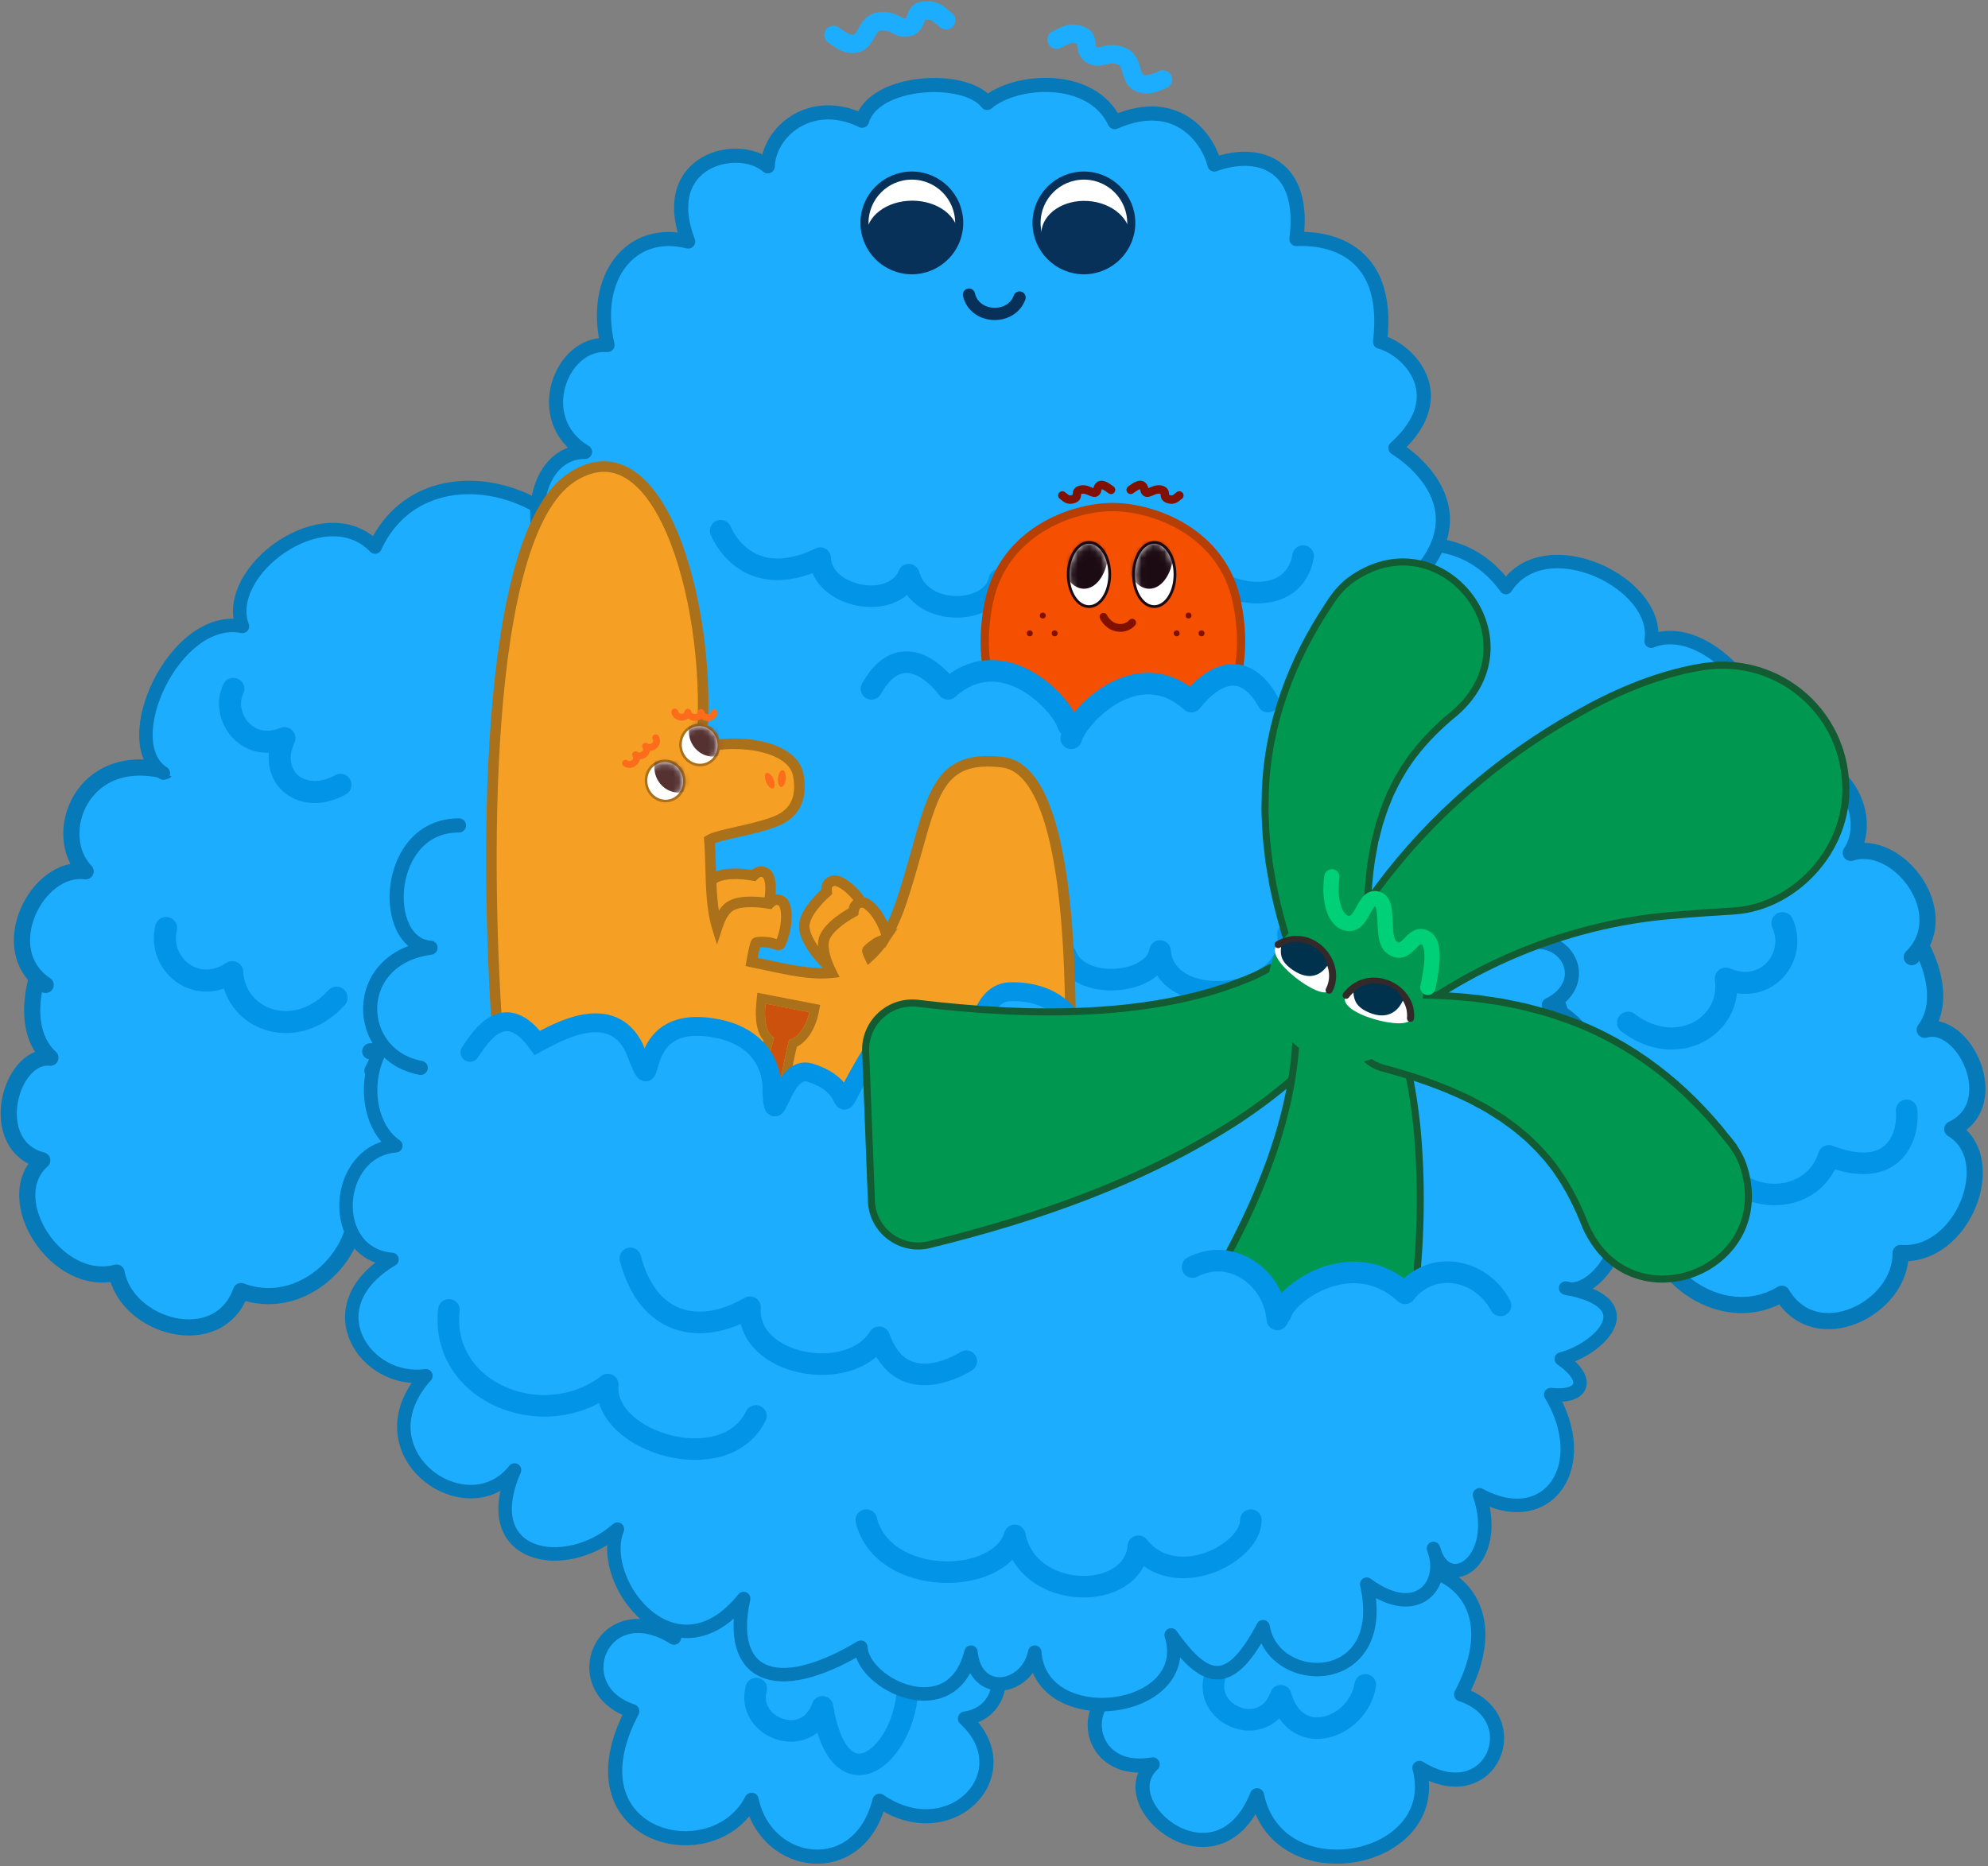 <svg width="344" height="323" viewBox="0 0 344 323" fill="none" xmlns="http://www.w3.org/2000/svg">
<rect x="0" y="0" width="344" height="323" fill="#808080" stroke="none"/>
<g clip-path="url(#clip0_4576_12092)">
<path d="M195.272 291.969C185.077 282.544 197.782 269.326 210.067 277.743C213.581 263.717 229.678 265.962 232.188 277.911C238.823 265.014 264.424 271.248 252.829 293.247C264.704 297.162 258.055 313.683 245.611 305.966C249.983 322.39 221.148 328.138 217.509 310.697C210.66 327.704 191.913 312.386 199.457 305.355C187.657 307.426 186.276 293.261 195.267 291.969H195.272Z" fill="#1DADFF"/>
<path d="M195.272 291.969C185.077 282.544 197.782 269.326 210.067 277.743C213.581 263.717 229.678 265.962 232.188 277.911C238.823 265.014 264.424 271.248 252.829 293.247C264.704 297.162 258.055 313.683 245.611 305.966C249.983 322.39 221.148 328.138 217.509 310.697C210.66 327.704 191.913 312.386 199.457 305.355C187.657 307.426 186.276 293.261 195.267 291.969H195.272Z" stroke="#0679B9" stroke-width="2.445" stroke-linecap="round" stroke-linejoin="round"/>
<path d="M210.172 290.312C208.329 297.04 218.892 301.193 221.621 293.48C224.276 302.947 234.97 299.131 236.253 291.6" stroke="#0194E7" stroke-width="3.733" stroke-linecap="round" stroke-linejoin="round"/>
<path d="M166.975 297.428C177.17 306.853 164.465 320.071 152.18 311.654C148.666 325.679 132.569 323.435 130.059 311.486C123.424 324.382 97.823 318.148 109.418 296.149C97.543 292.235 104.192 275.713 116.636 283.43C112.264 267.007 141.098 261.258 144.738 278.699C151.587 261.692 170.334 277.01 162.79 284.041C174.589 281.97 175.97 296.135 166.979 297.428H166.975Z" fill="#1DADFF"/>
<path d="M166.975 297.428C177.17 306.853 164.465 320.071 152.18 311.654C148.666 325.679 132.569 323.435 130.059 311.486C123.424 324.382 97.823 318.148 109.418 296.149C97.543 292.235 104.192 275.713 116.636 283.43C112.264 267.007 141.098 261.258 144.738 278.699C151.587 261.692 170.334 277.01 162.79 284.041C174.589 281.97 175.97 296.135 166.979 297.428H166.975Z" stroke="#0679B9" stroke-width="2.445" stroke-linecap="round" stroke-linejoin="round"/>
<path d="M130.863 292.239C129.02 298.967 139.583 303.12 142.313 295.407C145.187 312.689 155.755 304.422 156.945 293.527" stroke="#0194E7" stroke-width="3.733" stroke-linecap="round" stroke-linejoin="round"/>
<path d="M8.715 183.06C1.716 182.311 -2.567 198.229 7.31 200.823C-0.143 207.425 9.8 223.029 20.177 220.245C21.819 229.646 37.77 234.36 41.703 223.443C53.564 227.864 64.585 214.577 60.847 205.775C68.067 205.426 76.392 191.989 64.446 185.313C71.508 172.322 66.541 154.707 40.085 147.354C16.221 140.721 -2.016 173.242 8.718 183.057L8.715 183.06Z" fill="#1DADFF" stroke="#0679B9" stroke-width="2.799" stroke-linecap="round" stroke-linejoin="round"/>
<path d="M28.674 133.423C13.969 129.689 8.778 144.599 14.82 150.797C6.335 149.64 -0.209 163.548 8.798 169.564C14.474 174.477 46.945 188.04 63.735 180.583C73.509 182.145 78.09 167.548 72.369 164.632C81.922 156.44 76.599 138.854 65.039 130.521C49.348 119.206 55.044 121.569 50.89 121.521C41.879 121.415 31.794 121.063 28.667 133.422L28.674 133.423Z" fill="#1DADFF"/>
<path d="M64.069 181.952C71.018 182.021 78.092 167.551 72.371 164.635C81.924 156.443 78.945 137.988 63.146 127.451C47.052 116.716 36.895 119.353 28.674 133.43C13.969 129.696 8.779 144.606 14.821 150.804C6.336 149.647 -1.108 164.447 7.898 170.457" stroke="#0679B9" stroke-width="2.799" stroke-linecap="round" stroke-linejoin="round"/>
<path d="M28.738 160.611C27.267 166.722 33.782 172.482 40.186 168.257C40.591 176.523 51.156 180.501 58.236 172.663" stroke="#0194E7" stroke-width="3.817" stroke-linecap="round" stroke-linejoin="round"/>
<path d="M101.161 97.013C91.502 80.852 75.436 78.005 64.925 94.691C56.212 85.652 38.379 98.835 41.968 108.431C30.282 106.081 17.025 127.939 29.939 134.535C31.102 136.902 36.454 142.196 46.988 147.651C59.987 153.277 69.22 154.27 71.046 154.574C82.124 154.588 93.088 139.909 90.092 129.351C101.69 124.262 109.976 108.417 101.161 97.006" fill="#1DADFF"/>
<path d="M28.257 133.794C19.958 128.489 30.273 106.068 41.951 108.413C38.366 98.819 56.189 85.644 64.898 94.679C71.51 80.384 89.833 82.21 98.993 92.436" stroke="#0679B9" stroke-width="2.333" stroke-linecap="round" stroke-linejoin="round"/>
<path d="M87.64 143.69C85.158 150.187 77.386 155.244 71.094 154.6" stroke="#0679B9" stroke-width="2.333" stroke-linecap="round" stroke-linejoin="round"/>
<path d="M40.378 119.222C38.16 123.75 42.591 130.46 49.215 127.747C46.115 134.578 52.411 139.489 58.911 135.822" stroke="#0194E7" stroke-width="3.817" stroke-linecap="round" stroke-linejoin="round"/>
<path d="M333.047 178.23C339.781 176.218 347.022 191.076 337.814 195.423C346.393 200.548 339.602 217.691 328.87 216.848C329.049 226.382 314.271 233.919 308.33 223.909C297.519 230.412 284.16 219.365 286.152 210.04C278.992 211.009 268.251 199.331 278.719 190.591C269.305 179.114 270.827 160.906 295.419 148.868C317.605 138.005 341.72 166.627 333.043 178.228L333.047 178.23Z" fill="#1DADFF" stroke="#0679B9" stroke-width="2.799" stroke-linecap="round" stroke-linejoin="round"/>
<path d="M303.334 133.07C317.074 126.725 325.012 140.426 320.257 147.617C328.374 144.933 337.456 157.407 329.748 164.956C325.106 170.814 295.788 190.053 277.872 185.785C268.57 189.098 261.285 175.596 266.347 171.687C255.403 165.38 257.277 147.133 267.045 136.846C280.305 122.877 275.16 126.23 279.232 125.428C288.064 123.686 297.905 121.502 303.338 133.072L303.334 133.07Z" fill="#1DADFF"/>
<path d="M277.807 187.181C270.992 188.514 261.288 175.592 266.35 171.683C255.407 165.376 254.811 146.708 268.325 133.475C282.089 120.001 292.572 120.739 303.332 133.07C317.071 126.726 325.008 140.425 320.254 147.615C328.37 144.932 338.505 158.112 330.8 165.656" stroke="#0679B9" stroke-width="2.799" stroke-linecap="round" stroke-linejoin="round"/>
<path d="M308.429 159.772C311.041 165.513 305.734 172.362 298.627 169.376C299.802 177.577 290.172 183.414 281.713 176.998" stroke="#0194E7" stroke-width="3.817" stroke-linecap="round" stroke-linejoin="round"/>
<path d="M225.351 110.611C231.758 92.982 246.997 87.262 260.498 101.737C267.335 91.277 287.361 100.971 285.666 111.048C296.695 106.615 313.878 125.662 302.452 134.489C301.76 137.023 297.513 143.194 288.206 150.474C276.51 158.364 267.635 161.019 265.897 161.652C255.018 163.679 241.453 151.264 242.387 140.353C230.026 137.468 218.87 123.416 225.353 110.607" fill="#1DADFF"/>
<path d="M303.966 133.361C311.097 126.655 296.713 106.553 285.703 110.976C287.395 100.922 267.402 91.25 260.577 101.686C251.369 88.881 233.749 93.996 226.707 105.68" stroke="#0679B9" stroke-width="2.333" stroke-linecap="round" stroke-linejoin="round"/>
<path d="M265.734 161.731C259.682 163.505 251.096 159.96 247.427 154.047C247.427 154.047 241.79 148.946 242.27 140.486" stroke="#0679B9" stroke-width="2.333" stroke-linecap="round" stroke-linejoin="round"/>
<path d="M289.264 121.237C292.315 125.292 289.232 132.706 282.185 131.241C286.55 137.398 281.282 143.38 274.173 140.961" stroke="#0194E7" stroke-width="3.817" stroke-linecap="round" stroke-linejoin="round"/>
<path d="M267.309 185.794C276.421 189.335 282.248 195.499 271.555 204.639C287.6 208.521 276.692 225.001 270.906 222.924C285.127 225.556 276.482 233.614 270.159 235.195C275.427 238.881 273.878 241.998 268.33 241.364C275.688 253.635 267.915 265.103 256.008 258.711C259.904 270.226 250.32 276.292 248.039 267.996C250.484 274.178 245.277 280.682 236.491 274.178C239.3 291.931 219.718 294.778 218.369 280.687C212.863 291.031 208.972 291.917 202.65 282.964C203.429 300.516 179.792 297.988 179.153 286.818C172.57 297.381 167.75 290.55 168.011 285.936C164.745 299.107 149.222 291.493 148.956 285.082C133.942 294.036 125.776 289.822 128.674 276.656C116.823 291.404 103.147 273.865 106.833 264.646C97.88 272.545 82.329 269.769 89.029 254.409C80.705 264.912 61.804 251.348 73.697 238.102C63.292 239.572 54.026 226.209 67.827 217.974C56.485 216.989 57.763 199.096 68.495 198.303C59.867 192.475 65.779 173.528 77.49 173.182C78.722 169.977 73.767 160.319 83.187 156.068C118.549 140.116 216.433 130.425 262.559 167.401C269.81 173.215 273.155 177.298 267.299 185.794H267.309Z" fill="#1DADFF"/>
<path d="M94.459 154.561C88.193 153.493 70.962 156.25 77.494 173.182C61.64 177.078 61.626 193.665 68.498 198.303C57.767 199.091 56.489 216.985 67.831 217.974C54.03 226.209 63.296 239.577 73.701 238.102C61.808 251.348 80.713 264.912 89.033 254.409C82.332 269.769 97.884 272.55 106.837 264.646C103.151 273.865 116.827 291.404 128.678 276.656C125.78 289.822 133.946 294.04 148.96 285.082C149.226 291.493 164.744 299.107 168.015 285.936C168.794 293.947 177.678 292.557 179.05 285.941C180.09 300.064 206.9 296.644 202.654 282.959C208.976 291.913 213.054 291.875 218.56 281.536C220.384 292.426 240.61 292.403 236.495 274.173C245.281 280.682 250.488 274.173 248.043 267.991C250.324 276.287 259.908 270.221 256.012 258.706C267.919 265.098 275.692 253.63 268.334 241.359C273.882 241.993 275.431 238.881 270.163 235.191C276.485 233.609 285.136 225.556 270.91 222.92C276.695 224.996 287.604 208.516 271.558 204.634C282.257 195.494 273.453 189.191 268.493 186.358C268.493 186.358 279.313 165.712 251.02 165.712" stroke="#0679B9" stroke-width="2.333" stroke-linecap="round" stroke-linejoin="round"/>
<path d="M208.473 232.289C213.334 243.809 232.632 240.444 233.845 230.852C238.95 238.163 251.818 233.59 251.818 224.543" stroke="#0194E7" stroke-width="3.733" stroke-linecap="round" stroke-linejoin="round"/>
<path d="M238.896 113.18C247.985 106.186 263.284 118.499 256.243 130.929C267.651 130.098 271.487 148.043 262.178 148.883C271.99 150.11 273.843 160.79 264.068 163.23C271.323 161.452 275.592 170.14 267.997 173.924C275.48 175.562 279.53 189.074 271.174 189.615C247.579 195.877 239.894 228.714 171.237 228.397C129.763 228.206 94.294 229.428 72.416 184.702C63.611 184.007 58.292 166.636 74.109 163.902C65.263 163.361 66.056 142.682 79.027 142.743C69.766 137.629 78.719 124.877 86.898 129.846C77.259 124.989 86.628 100.405 102.716 108.776C102.823 85.349 126.483 85.073 130.552 102.402C133.771 79.316 142.081 54.694 173.524 57.624C192.159 59.36 210.211 68.44 206.646 95.287C229.77 87.775 236.983 98.842 238.901 113.175L238.896 113.18Z" fill="#1DADFF"/>
<path d="M72.806 184.818C61.174 182.649 60.526 165.908 74.5 164.018C65.654 163.477 66.447 142.798 79.418 142.859M103.106 108.892C98.435 91.605 126.682 81.574 131.143 103.368" stroke="#0679B9" stroke-width="2.445" stroke-linecap="round" stroke-linejoin="round"/>
<path d="M206.641 95.291C230.585 87.887 239.161 101.343 238.895 113.18M262.178 148.883C271.99 150.11 273.842 160.79 264.067 163.23C271.323 161.452 275.592 170.14 267.996 173.924C282.128 181.637 273.674 192.713 263.671 189.088" stroke="#0679B9" stroke-width="2.445" stroke-linecap="round" stroke-linejoin="round"/>
<path d="M105.661 132.767C102.549 143.2 115.501 146.004 120.018 141.557C122.294 148.122 132.345 150.567 137.659 144.096C140.799 149.979 146.734 150.702 150.224 145.995" stroke="#0194E7" stroke-width="3.733" stroke-linecap="round" stroke-linejoin="round"/>
<path d="M184.43 165.294C186.861 171.662 199.817 170.435 200.727 164.589C201.646 175.586 224.178 173.095 222.871 161.701C227.061 173.263 248.384 169.773 245.878 157.264C255.126 165.788 264.938 154.959 263.249 148.305" stroke="#0194E7" stroke-width="3.733" stroke-linecap="round" stroke-linejoin="round"/>
<path d="M98.583 113.684C88.86 113.721 87.432 98.548 98.784 99.645C90.012 95.572 91.407 78.205 101.238 78.21C91.883 72.662 97.02 59.066 105.129 59.715C102.4 48.069 109.058 39.274 119.085 41.803C113.668 27.642 127.805 24.358 132.853 28.79C133.045 22.878 140.197 16.542 149.179 20.891C151.218 13.752 167.049 12.912 170.814 17.811C175.704 13.654 188.861 12.66 192.879 21.133C204.287 16.188 209.33 24.847 210.138 28.473C218.284 25.538 225.987 28.939 224.322 41.369C228.712 41.145 240.801 42.265 238.809 59.155C240.335 58.152 253.235 68.524 241.464 77.538C241.464 77.538 257.957 88.424 243.857 102.118C253.525 101.88 255.699 114.781 242.863 115.672C219.124 118.452 207.595 143.037 171.29 143.051C127.707 143.069 134.916 122.078 98.583 113.675V113.684Z" fill="#1DADFF"/>
<path d="M98.78 99.645C90.009 95.572 91.404 78.205 101.235 78.21C91.88 72.662 97.017 59.066 105.126 59.715C102.396 48.069 109.054 39.274 119.081 41.803C113.664 27.642 127.802 24.358 132.85 28.79C133.041 22.878 140.194 16.542 149.176 20.891C151.214 13.752 167.046 12.912 170.811 17.811C175.701 13.654 188.858 12.66 192.875 21.133C204.283 16.188 209.327 24.847 210.134 28.473C218.281 25.538 225.984 28.939 224.318 41.369C228.709 41.145 240.798 42.265 238.805 59.155C243.611 60.424 251.636 68.407 241.46 77.538C241.46 77.538 258.108 87.248 244.003 100.942" stroke="#0679B9" stroke-width="2.445" stroke-linecap="round" stroke-linejoin="round"/>
<path d="M124.707 91.849C124.707 91.849 128.93 102.875 141.928 96.599C142.092 103.285 154.498 105.954 157.256 99.469C159.36 107.004 171.668 106.463 172.923 100.346C176.507 109.859 188.078 107.106 191.512 100.056C196.094 108.152 208.575 105.935 208.001 98.4C212.023 103.332 223.911 105.301 225.497 96.235" stroke="#0194E7" stroke-width="3.733" stroke-linecap="round" stroke-linejoin="round"/>
<path d="M157.783 46.772C162.308 46.772 165.976 43.104 165.976 38.579C165.976 34.054 162.308 30.386 157.783 30.386C153.258 30.386 149.59 34.054 149.59 38.579C149.59 43.104 153.258 46.772 157.783 46.772Z" fill="white" stroke="#073159" stroke-width="1.4"/>
<path d="M149.904 40.702C149.904 44 153.463 46.674 157.854 46.674C162.245 46.674 165.805 44 165.805 40.702C165.805 37.403 162.245 34.73 157.854 34.73C153.463 34.73 149.904 37.403 149.904 40.702Z" fill="#073159"/>
<path d="M187.556 46.772C192.081 46.772 195.75 43.104 195.75 38.579C195.75 34.054 192.081 30.386 187.556 30.386C183.031 30.386 179.363 34.054 179.363 38.579C179.363 43.104 183.031 46.772 187.556 46.772Z" fill="white" stroke="#073159" stroke-width="1.4"/>
<path d="M180.178 40.226C179.953 43.519 183.218 46.425 187.47 46.715C191.722 47.006 195.352 44.572 195.577 41.278C195.802 37.985 192.537 35.08 188.285 34.789C184.033 34.498 180.403 36.933 180.178 40.226Z" fill="#073159"/>
<path d="M167.668 50.99C168.624 55.226 174.998 55.474 176.421 51.489" stroke="#073159" stroke-width="2.118" stroke-miterlimit="10" stroke-linecap="round"/>
<path d="M144.227 6.044C145.687 7.141 146.891 7.882 148.225 7.486C150.105 6.921 149.882 3.959 152.228 3.711C154.865 3.436 155.387 5.106 157.062 4.728C158.868 4.318 158.145 2.144 159.549 1.887C161.63 1.504 162.432 2.437 163.716 3.506" stroke="#1DADFF" stroke-width="3.187" stroke-linecap="round"/>
<path d="M201.235 13.757C199.565 14.494 198.226 14.946 197.013 14.251C195.31 13.276 196.196 10.439 193.966 9.669C191.461 8.806 190.574 10.313 189.025 9.567C187.359 8.76 188.554 6.805 187.247 6.235C185.306 5.391 184.313 6.119 182.824 6.87" stroke="#1DADFF" stroke-width="3.187" stroke-linecap="round"/>
<path d="M149.902 263.084C152.739 274.608 172.923 274.608 175.606 265.729C177.724 277.161 196.215 277.305 196.971 267.61C203.344 275.616 216.451 268.846 216.451 263.084" stroke="#0194E7" stroke-width="3.733" stroke-linecap="round" stroke-linejoin="round"/>
<path d="M77.678 226.691C76.111 240.963 94.023 248.191 105.165 239.629C104.241 249.604 125.456 256.048 130.798 245.046" stroke="#0194E7" stroke-width="3.733" stroke-linecap="round" stroke-linejoin="round"/>
<path d="M299.676 204.02C305.326 208.774 314.228 207.174 316.449 200.044C328.282 204.584 330.33 196.009 329.919 192.164" stroke="#0194E7" stroke-width="3.733" stroke-linecap="round" stroke-linejoin="round"/>
<path fill-rule="evenodd" clip-rule="evenodd" d="M192.528 87.755C185.368 87.755 173.566 92.119 171.107 104.248C168.607 116.583 173.294 123.629 175.791 126.986C179.879 123.511 184.011 125.67 186.167 128.061C193.049 117.516 200.158 123.668 202.851 128.061C205.912 119.638 209.751 118.141 213.374 119.589C214.679 115.791 215.36 110.755 214.041 104.248C211.583 92.119 199.689 87.755 192.528 87.755Z" fill="#F55001"/>
<path d="M171.107 104.248L171.81 104.39L171.81 104.39L171.107 104.248ZM175.791 126.986L176.255 127.532L175.672 128.028L175.215 127.414L175.791 126.986ZM186.167 128.061L186.768 128.453L186.259 129.234L185.635 128.542L186.167 128.061ZM202.851 128.061L203.525 128.306L203.017 129.704L202.24 128.436L202.851 128.061ZM213.374 119.589L214.052 119.822L213.808 120.535L213.108 120.255L213.374 119.589ZM214.041 104.248L214.744 104.106L214.041 104.248ZM170.405 104.106C171.679 97.817 175.383 93.539 179.673 90.846C183.948 88.162 188.822 87.038 192.528 87.038V88.472C189.074 88.472 184.467 89.53 180.436 92.06C176.42 94.581 172.994 98.549 171.81 104.39L170.405 104.106ZM175.215 127.414C172.655 123.971 167.848 116.719 170.405 104.106L171.81 104.39C169.366 116.447 173.933 123.286 176.366 126.558L175.215 127.414ZM175.326 126.439C177.54 124.558 179.824 124.17 181.86 124.624C183.857 125.069 185.552 126.309 186.7 127.581L185.635 128.542C184.626 127.423 183.177 126.387 181.547 126.024C179.956 125.669 178.13 125.939 176.255 127.532L175.326 126.439ZM185.567 127.67C187.332 124.964 189.154 123.265 190.978 122.353C192.817 121.434 194.614 121.339 196.26 121.765C199.495 122.601 202.074 125.421 203.463 127.687L202.24 128.436C200.935 126.308 198.613 123.855 195.901 123.153C194.572 122.81 193.133 122.88 191.619 123.636C190.091 124.4 188.443 125.886 186.768 128.453L185.567 127.67ZM202.177 127.817C203.728 123.55 205.519 120.905 207.493 119.534C209.52 118.128 211.646 118.126 213.64 118.923L213.108 120.255C211.48 119.604 209.875 119.627 208.311 120.712C206.695 121.834 205.036 124.15 203.525 128.306L202.177 127.817ZM214.744 104.106C216.089 110.739 215.398 115.904 214.052 119.822L212.696 119.356C213.959 115.678 214.632 110.772 213.338 104.39L214.744 104.106ZM192.528 87.038C196.234 87.038 201.131 88.162 205.428 90.845C209.74 93.537 213.469 97.816 214.744 104.106L213.338 104.39C212.155 98.551 208.707 94.583 204.668 92.061C200.614 89.53 195.983 88.472 192.528 88.472V87.038Z" fill="#B63F06"/>
<path d="M190.945 106.75C190.945 106.75 191.641 108.284 193.227 108.603C194.993 108.959 195.907 107.769 195.907 107.769" stroke="#801100" stroke-width="1.353" stroke-linecap="round"/>
<circle cx="180.438" cy="106.535" r="0.512" fill="#801100"/>
<circle cx="178.188" cy="109.61" r="0.512" fill="#801100"/>
<circle cx="182.493" cy="109.61" r="0.512" fill="#801100"/>
<circle cx="205.661" cy="106.535" r="0.512" fill="#801100"/>
<circle cx="203.606" cy="109.61" r="0.512" fill="#801100"/>
<circle cx="207.907" cy="109.61" r="0.512" fill="#801100"/>
<path d="M195.651 84.778C196.266 84.392 197.667 83.094 198.025 84.728C198.331 86.125 199.517 84.386 200.917 84.759C202.08 85.068 201.093 85.941 202.034 86.319C203.205 86.789 203.6 86.023 204.071 85.75" stroke="#801100" stroke-width="1.461" stroke-linecap="round"/>
<path d="M192.252 84.778C191.637 84.392 190.235 83.094 189.877 84.728C189.571 86.125 188.386 84.386 186.985 84.759C185.822 85.068 186.81 85.941 185.869 86.319C184.697 86.789 184.303 86.023 183.831 85.75" stroke="#801100" stroke-width="1.461" stroke-linecap="round"/>
<path d="M188.435 104.983C187.398 104.983 186.495 104.316 185.863 103.313C185.229 102.307 184.845 100.932 184.845 99.426C184.845 97.919 185.229 96.544 185.863 95.538C186.495 94.535 187.398 93.869 188.435 93.869C189.472 93.869 190.375 94.535 191.007 95.538C191.641 96.544 192.025 97.919 192.025 99.426C192.025 100.932 191.641 102.307 191.007 103.313C190.375 104.316 189.472 104.983 188.435 104.983Z" fill="white" stroke="#1D0B14" stroke-width="0.48"/>
<mask id="mask0_4576_12092" style="mask-type:alpha" maskUnits="userSpaceOnUse" x="185" y="94" width="7" height="11">
<path d="M185.564 99.426C185.564 100.818 185.921 102.055 186.472 102.93C187.027 103.81 187.733 104.263 188.435 104.263C189.137 104.263 189.843 103.81 190.398 102.93C190.949 102.055 191.305 100.818 191.305 99.426C191.305 98.034 190.949 96.796 190.398 95.922C189.843 95.041 189.137 94.588 188.435 94.588C187.733 94.588 187.027 95.041 186.472 95.922C185.921 96.796 185.564 98.034 185.564 99.426Z" fill="white" stroke="black" stroke-width="0.96"/>
</mask>
<g mask="url(#mask0_4576_12092)">
<ellipse cx="4.212" cy="6.646" rx="4.212" ry="6.646" transform="matrix(-1 0 0 1 191.785 88.602)" fill="#1D0B14"/>
</g>
<path d="M199.728 104.983C198.691 104.983 197.788 104.316 197.156 103.313C196.522 102.307 196.138 100.932 196.138 99.426C196.138 97.919 196.522 96.544 197.156 95.538C197.788 94.535 198.691 93.869 199.728 93.869C200.765 93.869 201.668 94.535 202.3 95.538C202.934 96.544 203.318 97.919 203.318 99.426C203.318 100.932 202.934 102.307 202.3 103.313C201.668 104.316 200.765 104.983 199.728 104.983Z" fill="white" stroke="#1D0B14" stroke-width="0.48"/>
<mask id="mask1_4576_12092" style="mask-type:alpha" maskUnits="userSpaceOnUse" x="196" y="94" width="8" height="11">
<path d="M196.857 99.426C196.857 100.818 197.214 102.055 197.765 102.93C198.32 103.81 199.026 104.263 199.728 104.263C200.43 104.263 201.136 103.81 201.691 102.93C202.242 102.055 202.598 100.818 202.598 99.426C202.598 98.034 202.242 96.796 201.691 95.922C201.136 95.041 200.43 94.588 199.728 94.588C199.026 94.588 198.32 95.041 197.765 95.922C197.214 96.796 196.857 98.034 196.857 99.426Z" fill="white" stroke="black" stroke-width="0.96"/>
</mask>
<g mask="url(#mask1_4576_12092)">
<ellipse cx="4.212" cy="6.646" rx="4.212" ry="6.646" transform="matrix(-1 0 0 1 203.078 88.602)" fill="#1D0B14"/>
</g>
<path d="M220.034 122.625C218.035 119.128 212.285 113.91 205.271 121.007C201.506 118.62 192.641 115.816 187.308 123.702C186.58 124.772 185.301 126.908 185.057 128.2C184.954 124.623 182.924 115.834 173.668 116.139C163.759 116.465 160.179 131.401 159.901 136.706C158.994 133.918 155.945 128.937 151.007 131.32C147.604 132.962 146.43 134.725 146.19 135.997C145.674 133.723 143.555 130.346 137.679 128.473C130.448 126.168 124.876 133.078 122.993 136.821C124.329 132.934 125.084 124.144 117.423 120.077C109.762 116.011 99.822 121.846 95.809 125.271L100.814 151.911L215.912 160.238L220.034 122.625Z" fill="#1DADFF"/>
<path d="M123.193 152.301C121.238 154.098 120.528 158.79 120.53 160.262C120.276 162.317 124.973 164.555 126.735 165.304C127.072 163.014 127.826 158.401 128.14 158.276C128.411 158.169 128.946 158.15 130.122 158.227C131.189 158.342 132.108 158.998 132.35 158.428C133.772 155.066 133.533 151.63 132.474 151.076C132.071 150.866 131.39 150.518 130.405 151.517C128.067 151.114 124.673 150.941 123.193 152.301Z" fill="#F5A025" stroke="#AB701A" stroke-width="1.828"/>
<path d="M139.163 160.499C139.351 163.148 142.58 166.625 143.733 167.54C145.183 169.018 149.859 166.737 151.543 165.825C149.96 164.134 146.82 160.673 146.918 160.349C147.003 160.07 147.321 159.64 148.114 158.768C148.868 158.004 149.954 157.694 149.658 157.149C147.913 153.943 145.076 151.99 143.983 152.474C143.567 152.659 142.872 152.975 143.039 154.368C141.268 155.946 139.02 158.495 139.163 160.499Z" fill="#F5A025" stroke="#AB701A" stroke-width="1.828"/>
<path fill-rule="evenodd" clip-rule="evenodd" d="M98.972 82.579C83.278 92.731 83.921 151.475 86.315 182.039C87.287 186.158 95.581 199.574 135.323 201.384C175.825 203.229 184.34 187.409 185.238 177.611C185.188 161.29 183.918 133.154 173.478 131.915C163.242 130.701 161.665 136.347 158.705 146.949C157.952 149.644 157.11 152.66 156.014 155.964C155.238 158.303 154.373 160.232 153.431 161.815C152.425 158.402 150.169 155.958 149.018 156.178C148.571 156.263 147.822 156.414 147.67 157.809C145.587 158.946 142.821 160.92 142.507 162.904C142.254 164.501 143.03 166.653 143.882 168.351C140.472 168.709 136.718 167.904 132.799 167.064C131.972 166.886 131.137 166.707 130.296 166.537C130.216 166.521 130.137 166.504 130.059 166.486C130.366 164.749 130.691 163.205 130.871 163.133C131.141 163.026 131.676 163.007 132.852 163.084C133.243 163.126 133.613 163.24 133.938 163.341C134.501 163.515 134.927 163.646 135.08 163.284C136.502 159.923 136.264 156.487 135.204 155.933C134.801 155.722 134.121 155.375 133.135 156.374C130.797 155.97 127.403 155.798 125.924 157.158C125.111 157.904 124.514 159.151 124.093 160.458C123.167 157.445 123.064 153.718 122.965 150.127L122.965 150.127C122.92 148.489 122.875 146.88 122.754 145.379C123.542 144.894 125.415 144.471 127.567 143.985L127.567 143.985C129.788 143.483 132.307 142.915 134.242 142.14C138.052 140.615 138.742 137.495 138.132 134.123C137.257 129.289 128.328 127.66 121.328 129.391C123.606 106.689 114.665 72.426 98.972 82.579ZM150.452 165.523C151.311 164.758 152.128 163.815 152.897 162.662C152.812 162.697 152.722 162.732 152.628 162.769C152.311 162.892 151.95 163.033 151.618 163.242C150.649 163.913 150.241 164.26 150.096 164.512C150.048 164.594 150.193 164.974 150.452 165.523Z" fill="#F5A025"/>
<path d="M86.315 182.039L85.404 182.11L85.409 182.18L85.425 182.249L86.315 182.039ZM98.972 82.579L99.468 83.346L99.468 83.346L98.972 82.579ZM135.323 201.384L135.281 202.297L135.281 202.297L135.323 201.384ZM185.238 177.611L186.148 177.695L186.152 177.652L186.152 177.608L185.238 177.611ZM173.478 131.915L173.585 131.008L173.585 131.008L173.478 131.915ZM158.705 146.949L159.585 147.195L159.585 147.195L158.705 146.949ZM156.014 155.964L155.146 155.676L155.146 155.676L156.014 155.964ZM153.431 161.815L152.554 162.073L153.145 164.08L154.216 162.283L153.431 161.815ZM149.018 156.178L149.189 157.076L149.189 157.076L149.018 156.178ZM147.67 157.809L148.108 158.611L148.527 158.382L148.579 157.908L147.67 157.809ZM142.507 162.904L143.41 163.047L143.41 163.047L142.507 162.904ZM143.882 168.351L143.978 169.26L145.292 169.122L144.699 167.941L143.882 168.351ZM132.799 167.064L132.608 167.957L132.608 167.957L132.799 167.064ZM130.296 166.537L130.477 165.641L130.477 165.641L130.296 166.537ZM130.059 166.486L129.159 166.327L129.007 167.183L129.855 167.377L130.059 166.486ZM130.871 163.133L131.208 163.982L131.208 163.982L130.871 163.133ZM132.852 163.084L132.95 162.175L132.931 162.173L132.912 162.172L132.852 163.084ZM133.938 163.341L133.668 164.214L133.668 164.214L133.938 163.341ZM135.08 163.284L134.238 162.928L134.238 162.928L135.08 163.284ZM135.204 155.933L134.781 156.743L134.781 156.743L135.204 155.933ZM133.135 156.374L132.98 157.274L133.45 157.355L133.786 157.016L133.135 156.374ZM125.924 157.158L126.542 157.831L126.542 157.831L125.924 157.158ZM124.093 160.458L123.22 160.727L124.073 163.505L124.963 160.738L124.093 160.458ZM122.965 150.127L123.879 150.102L123.878 150.093L122.965 150.127ZM122.965 150.127L122.052 150.152L122.052 150.161L122.965 150.127ZM122.754 145.379L122.275 144.601L121.798 144.895L121.843 145.453L122.754 145.379ZM127.567 143.985L127.404 143.086L127.385 143.089L127.366 143.093L127.567 143.985ZM127.567 143.985L127.73 144.884L127.749 144.881L127.769 144.876L127.567 143.985ZM134.242 142.14L133.902 141.292L133.902 141.292L134.242 142.14ZM121.328 129.391L120.418 129.3L120.289 130.589L121.547 130.278L121.328 129.391ZM150.452 165.523L149.625 165.912L150.146 167.018L151.059 166.206L150.452 165.523ZM152.897 162.662L153.657 163.17L155.325 160.669L152.547 161.818L152.897 162.662ZM152.628 162.769L152.959 163.621L152.959 163.621L152.628 162.769ZM151.618 163.242L151.13 162.469L151.114 162.48L151.098 162.491L151.618 163.242ZM150.096 164.512L149.304 164.056L149.304 164.056L150.096 164.512ZM87.226 181.967C86.031 166.714 85.275 144.437 86.772 124.724C87.52 114.864 88.831 105.683 90.916 98.355C93.017 90.972 95.845 85.69 99.468 83.346L98.475 81.811C94.252 84.544 91.275 90.412 89.158 97.854C87.025 105.351 85.702 114.67 84.949 124.585C83.443 144.423 84.204 166.8 85.404 182.11L87.226 181.967ZM135.364 200.471C95.738 198.667 88.029 185.325 87.204 181.829L85.425 182.249C86.544 186.992 95.424 200.482 135.281 202.297L135.364 200.471ZM184.328 177.528C183.9 182.197 181.664 188.334 174.619 193.107C167.542 197.903 155.512 201.389 135.364 200.471L135.281 202.297C155.635 203.225 168.114 199.723 175.645 194.621C183.208 189.495 185.678 182.824 186.148 177.695L184.328 177.528ZM173.37 132.823C175.532 133.079 177.367 134.74 178.901 137.703C180.426 140.649 181.546 144.686 182.354 149.266C183.968 158.413 184.299 169.462 184.324 177.614L186.152 177.608C186.127 169.439 185.797 158.259 184.154 148.948C183.334 144.299 182.175 140.05 180.524 136.862C178.882 133.692 176.643 131.371 173.585 131.008L173.37 132.823ZM159.585 147.195C160.328 144.535 160.972 142.23 161.682 140.268C162.392 138.305 163.147 136.748 164.08 135.568C164.999 134.406 166.1 133.595 167.547 133.131C169.013 132.661 170.889 132.528 173.37 132.823L173.585 131.008C170.949 130.695 168.789 130.813 166.988 131.391C165.168 131.975 163.771 133.011 162.646 134.434C161.536 135.839 160.701 137.606 159.963 139.646C159.225 141.686 158.562 144.063 157.825 146.704L159.585 147.195ZM156.881 156.252C157.985 152.924 158.833 149.889 159.585 147.195L157.825 146.704C157.072 149.4 156.235 152.395 155.146 155.676L156.881 156.252ZM154.216 162.283C155.199 160.631 156.089 158.639 156.881 156.252L155.146 155.676C154.386 157.966 153.547 159.833 152.645 161.347L154.216 162.283ZM154.307 161.557C153.771 159.737 152.899 158.162 151.984 157.052C151.527 156.499 151.038 156.035 150.548 155.718C150.085 155.42 149.478 155.16 148.846 155.28L149.189 157.076C149.133 157.086 149.24 157.049 149.556 157.254C149.843 157.439 150.197 157.758 150.574 158.216C151.326 159.127 152.085 160.48 152.554 162.073L154.307 161.557ZM148.846 155.28C148.626 155.322 148.105 155.412 147.641 155.806C147.153 156.221 146.855 156.852 146.761 157.71L148.579 157.908C148.637 157.371 148.789 157.229 148.825 157.199C148.885 157.148 148.963 157.119 149.189 157.076L148.846 155.28ZM147.232 157.007C146.153 157.596 144.877 158.411 143.817 159.357C142.79 160.273 141.813 161.443 141.604 162.761L143.41 163.047C143.515 162.381 144.079 161.572 145.034 160.721C145.956 159.899 147.104 159.159 148.108 158.611L147.232 157.007ZM141.604 162.761C141.448 163.747 141.615 164.831 141.901 165.839C142.19 166.86 142.622 167.877 143.065 168.761L144.699 167.941C144.29 167.127 143.908 166.219 143.659 165.341C143.407 164.449 143.313 163.659 143.41 163.047L141.604 162.761ZM132.608 167.957C136.488 168.789 140.394 169.636 143.978 169.26L143.787 167.442C140.55 167.782 136.949 167.019 132.991 166.17L132.608 167.957ZM130.115 167.433C130.949 167.602 131.779 167.78 132.608 167.957L132.991 166.17C132.164 165.993 131.324 165.812 130.477 165.641L130.115 167.433ZM129.855 167.377C129.941 167.396 130.027 167.415 130.115 167.433L130.477 165.641C130.405 165.626 130.333 165.611 130.262 165.595L129.855 167.377ZM130.534 162.284C130.302 162.375 130.169 162.532 130.118 162.597C130.055 162.678 130.011 162.756 129.982 162.812C129.925 162.924 129.88 163.046 129.844 163.154C129.77 163.377 129.695 163.664 129.622 163.978C129.475 164.614 129.313 165.453 129.159 166.327L130.959 166.645C131.112 165.781 131.266 164.98 131.403 164.391C131.472 164.094 131.531 163.873 131.578 163.731C131.603 163.657 131.615 163.634 131.611 163.641C131.61 163.644 131.592 163.68 131.553 163.729C131.526 163.763 131.417 163.9 131.208 163.982L130.534 162.284ZM132.912 162.172C132.316 162.133 131.855 162.116 131.497 162.126C131.157 162.135 130.823 162.169 130.534 162.284L131.208 163.982C131.189 163.99 131.258 163.961 131.547 163.953C131.818 163.946 132.213 163.958 132.793 163.996L132.912 162.172ZM134.208 162.468C133.894 162.371 133.442 162.228 132.95 162.175L132.754 163.992C133.044 164.024 133.332 164.11 133.668 164.214L134.208 162.468ZM134.238 162.928C134.253 162.894 134.28 162.843 134.328 162.789C134.377 162.734 134.437 162.689 134.501 162.656C134.563 162.625 134.617 162.611 134.653 162.605C134.67 162.602 134.684 162.601 134.693 162.601C134.701 162.601 134.706 162.601 134.707 162.601C134.707 162.601 134.704 162.601 134.697 162.6C134.69 162.599 134.68 162.598 134.667 162.595C134.64 162.59 134.605 162.583 134.56 162.571C134.464 162.546 134.354 162.513 134.208 162.468L133.668 164.214C133.905 164.287 134.281 164.41 134.619 164.426C134.807 164.435 135.069 164.419 135.332 164.284C135.617 164.139 135.811 163.903 135.922 163.64L134.238 162.928ZM134.781 156.743C134.73 156.717 134.841 156.757 134.964 157.129C135.075 157.466 135.152 157.954 135.159 158.565C135.172 159.784 134.902 161.36 134.238 162.928L135.922 163.64C136.68 161.847 137.002 160.024 136.987 158.546C136.979 157.81 136.887 157.124 136.7 156.557C136.524 156.023 136.208 155.427 135.628 155.123L134.781 156.743ZM133.786 157.016C134.165 156.631 134.372 156.615 134.419 156.613C134.498 156.611 134.577 156.636 134.781 156.743L135.628 155.123C135.429 155.019 134.966 154.766 134.357 154.786C133.717 154.808 133.091 155.117 132.485 155.732L133.786 157.016ZM126.542 157.831C127.039 157.374 127.983 157.091 129.26 157.017C130.494 156.946 131.853 157.08 132.98 157.274L133.291 155.473C132.079 155.264 130.573 155.11 129.155 155.192C127.781 155.272 126.288 155.582 125.305 156.485L126.542 157.831ZM124.963 160.738C125.37 159.473 125.908 158.413 126.542 157.831L125.305 156.485C124.314 157.396 123.657 158.829 123.223 160.179L124.963 160.738ZM122.052 150.152C122.15 153.707 122.25 157.57 123.22 160.727L124.967 160.19C124.085 157.319 123.979 153.729 123.879 150.102L122.052 150.152ZM122.052 150.161L122.052 150.161L123.878 150.093L123.878 150.093L122.052 150.161ZM121.843 145.453C121.962 146.925 122.006 148.509 122.052 150.152L123.879 150.102C123.834 148.469 123.789 146.835 123.665 145.305L121.843 145.453ZM127.366 143.093C126.296 143.335 125.268 143.567 124.409 143.8C123.579 144.026 122.795 144.281 122.275 144.601L123.233 146.157C123.502 145.992 124.048 145.793 124.889 145.564C125.701 145.343 126.686 145.121 127.768 144.876L127.366 143.093ZM127.405 143.086L127.404 143.086L127.73 144.884L127.73 144.884L127.405 143.086ZM133.902 141.292C132.048 142.034 129.608 142.587 127.366 143.093L127.769 144.876C129.968 144.38 132.565 143.796 134.581 142.989L133.902 141.292ZM137.232 134.285C137.52 135.878 137.48 137.306 136.999 138.477C136.532 139.614 135.606 140.61 133.902 141.292L134.581 142.989C136.687 142.146 138.012 140.819 138.69 139.172C139.353 137.558 139.353 135.74 139.031 133.96L137.232 134.285ZM121.547 130.278C124.914 129.446 128.745 129.426 131.808 130.182C134.947 130.958 136.897 132.434 137.232 134.285L139.031 133.96C138.491 130.977 135.54 129.222 132.246 128.408C128.876 127.575 124.743 127.606 121.108 128.504L121.547 130.278ZM99.468 83.346C101.314 82.152 102.999 81.65 104.527 81.658C106.051 81.666 107.499 82.183 108.877 83.162C111.667 85.146 114.103 88.984 116.037 93.993C119.892 103.98 121.545 118.075 120.418 129.3L122.237 129.482C123.389 118.005 121.711 103.618 117.742 93.335C115.763 88.21 113.164 83.967 109.936 81.673C108.303 80.512 106.496 79.841 104.537 79.83C102.581 79.82 100.553 80.467 98.475 81.811L99.468 83.346ZM151.059 166.206C151.983 165.384 152.85 164.38 153.657 163.17L152.137 162.155C151.406 163.251 150.639 164.133 149.844 164.84L151.059 166.206ZM152.959 163.621C153.051 163.585 153.151 163.546 153.246 163.507L152.547 161.818C152.474 161.848 152.393 161.88 152.297 161.917L152.959 163.621ZM152.106 164.015C152.352 163.86 152.632 163.748 152.959 163.621L152.297 161.917C151.991 162.036 151.548 162.206 151.13 162.469L152.106 164.015ZM150.888 164.968C150.877 164.986 150.913 164.92 151.135 164.735C151.343 164.56 151.66 164.325 152.138 163.994L151.098 162.491C150.607 162.83 150.235 163.104 149.961 163.334C149.7 163.552 149.459 163.786 149.304 164.056L150.888 164.968ZM151.278 165.133C151.153 164.867 151.067 164.666 151.019 164.533C150.994 164.463 150.99 164.441 150.992 164.451C150.993 164.456 151.001 164.497 151.001 164.56C151.001 164.593 150.998 164.645 150.986 164.709C150.973 164.772 150.947 164.866 150.888 164.968L149.304 164.056C149.182 164.268 149.173 164.47 149.173 164.553C149.173 164.655 149.186 164.743 149.198 164.804C149.222 164.926 149.262 165.048 149.299 165.152C149.377 165.367 149.492 165.63 149.625 165.912L151.278 165.133Z" fill="#AB701A"/>
<path fill-rule="evenodd" clip-rule="evenodd" d="M136.541 179.993C138.726 179.382 139.784 176.526 140.049 175.182L132.464 173.714C132.206 176.27 132.458 178.632 133.942 179.622C132.473 184.338 131.315 193.148 130.594 199.037L133.355 198.969C133.529 196.258 135.11 185.334 136.54 179.997L136.541 179.993Z" fill="#CB510D"/>
<path d="M139.701 178.271C139.151 179.193 138.341 180.137 137.206 180.606C135.818 186.019 134.318 196.422 134.152 199.02L134.105 199.749L133.375 199.767L130.614 199.835L129.69 199.857L129.802 198.94C130.495 193.283 131.604 184.804 133.024 179.904C132.346 179.253 131.966 178.362 131.769 177.418C131.529 176.272 131.537 174.951 131.67 173.633L131.758 172.764L132.616 172.93L140.201 174.399L140.987 174.551L140.832 175.337C140.685 176.081 140.326 177.221 139.701 178.271Z" stroke="#AB701A" stroke-width="1.596" stroke-miterlimit="10"/>
<path d="M80.283 182.146C81.815 178.85 86.546 173.769 93.21 179.807C96.377 177.416 104.018 174.347 109.251 181.201C109.973 182.141 111.264 184.038 111.547 185.195C111.494 182.376 113.374 177.617 121.557 177.35C130.328 177.064 133.718 186.605 134.317 191.411C134.932 188.823 137.293 184.116 141.811 185.992C144.926 187.285 146.08 188.818 146.376 189.96C146.68 187.863 148.327 184.669 153.391 182.62C159.622 180.1 165.003 186.054 166.914 189.345C165.476 185.891 164.224 177.944 170.718 173.797C177.213 169.65 186.379 174.37 190.15 177.248L188.485 200.775L138.594 208.639L87.407 215.112L80.283 182.146Z" fill="#1DADFF"/>
<ellipse cx="133.207" cy="135.11" rx="0.673" ry="1.463" transform="rotate(-22.808 133.207 135.11)" fill="#FD6C1B"/>
<ellipse cx="135.292" cy="134.748" rx="0.673" ry="1.463" transform="rotate(4.746 135.292 134.748)" fill="#FD6C1B"/>
<path d="M115.729 138.581C117.543 138.253 118.713 136.445 118.373 134.562C118.032 132.68 116.302 131.396 114.489 131.724C112.676 132.052 111.505 133.861 111.846 135.743C112.186 137.626 113.916 138.909 115.729 138.581Z" fill="white" stroke="#AB701A" stroke-width="0.446"/>
<mask id="mask2_4576_12092" style="mask-type:alpha" maskUnits="userSpaceOnUse" x="112" y="131" width="7" height="8">
<path d="M117.95 134.646C118.251 136.312 117.213 137.874 115.66 138.155C114.106 138.436 112.587 137.336 112.285 135.67C111.984 134.004 113.022 132.443 114.576 132.161C116.129 131.88 117.649 132.98 117.95 134.646Z" fill="white" stroke="#342929" stroke-width="0.446"/>
</mask>
<g mask="url(#mask2_4576_12092)">
<path d="M121.409 132.102C121.836 134.464 120.366 136.707 118.125 137.112C115.883 137.518 113.72 135.932 113.293 133.57C112.866 131.208 114.336 128.965 116.577 128.56C118.819 128.154 120.982 129.74 121.409 132.102Z" fill="#553131"/>
</g>
<path d="M113.457 127.676C114.117 128.826 112.591 129.807 111.719 129.148C112.378 130.298 110.853 131.279 109.98 130.62C110.64 131.77 109.115 132.751 108.242 132.091" stroke="#FD6C1B" stroke-width="1.188" stroke-linecap="round" stroke-linejoin="round"/>
<path d="M123.586 123.335C123.325 124.634 121.531 124.368 121.309 123.297C121.047 124.597 119.253 124.33 119.031 123.259C118.77 124.559 116.976 124.292 116.754 123.222" stroke="#FD6C1B" stroke-width="1.188" stroke-linecap="round" stroke-linejoin="round"/>
<path d="M121.694 132.352C123.507 132.024 124.678 130.216 124.338 128.333C123.997 126.451 122.267 125.167 120.454 125.495C118.641 125.823 117.47 127.632 117.811 129.514C118.151 131.397 119.881 132.68 121.694 132.352Z" fill="white" stroke="#AB701A" stroke-width="0.446"/>
<mask id="mask3_4576_12092" style="mask-type:alpha" maskUnits="userSpaceOnUse" x="117" y="125" width="8" height="8">
<path d="M123.915 128.417C124.216 130.083 123.178 131.645 121.625 131.926C120.071 132.207 118.552 131.107 118.25 129.441C117.949 127.775 118.987 126.213 120.54 125.932C122.094 125.651 123.613 126.751 123.915 128.417Z" fill="white" stroke="#342929" stroke-width="0.446"/>
</mask>
<g mask="url(#mask3_4576_12092)">
<path d="M127.374 125.873C127.801 128.235 126.331 130.478 124.089 130.883C121.848 131.289 119.685 129.703 119.258 127.341C118.831 124.979 120.301 122.736 122.542 122.331C124.783 121.925 126.947 123.511 127.374 125.873Z" fill="#553131"/>
<ellipse opacity="0.5" cx="121.912" cy="129.123" rx="0.066" transform="rotate(-10.254 121.912 129.123)" fill="white"/>
</g>
<path d="M150.793 119.22C154.36 112.755 159.422 113.363 164.053 119.22C173.468 110.736 183.856 121.828 184.853 125.564" stroke="#0194E7" stroke-width="3.733" stroke-linecap="round" stroke-linejoin="round"/>
<path d="M219.422 121.432C215.855 114.966 210.793 115.575 206.161 121.432C196.747 112.948 186.358 124.04 185.362 127.776" stroke="#0194E7" stroke-width="3.733" stroke-linecap="round" stroke-linejoin="round"/>
<path d="M81.316 182.132C83.433 178.962 87.441 172.891 92.981 180.499C96.559 178.589 105.807 173.239 109.778 181.433C114.21 192.864 108.611 176.534 121.909 177.7C130.753 178.476 133.843 183.969 133.573 189.131C134.021 196.729 135.296 184.168 140.105 185.632C150.837 188.898 140.805 197.763 153.636 177.7C157.304 171.965 165.159 183.678 166.467 187.498C169.662 196.83 165.718 171.78 174.866 171.634C189.563 171.401 188.663 187.826 191.895 191.565" stroke="#0194E7" stroke-width="3.266" stroke-linecap="round"/>
<g clip-path="url(#clip1_4576_12092)">
<path d="M230.004 104.55C223.496 114.24 219.399 125.144 218.951 136.959C218.965 138.167 218.835 139.908 218.917 141.095L219.009 143.131C219.08 145.119 219.356 147.148 219.576 149.109L220.229 152.97C221.234 158.05 222.671 162.87 224.314 167.518C226.936 174.431 236.959 172.39 236.741 165.07C236.442 159.53 236.533 154.197 237.303 148.889C237.328 148.68 237.92 145.613 237.921 145.549C238.086 144.915 238.395 143.706 238.562 143.055C238.663 142.579 238.837 142.13 238.984 141.673C239.243 140.881 239.591 139.751 239.93 139.005C240.022 138.778 240.497 137.605 240.582 137.402C240.692 137.2 240.931 136.694 241.038 136.483C241.572 135.308 242.313 134.068 242.973 132.973C243.404 132.361 244 131.403 244.472 130.818C246.568 128.035 249.037 125.591 251.871 123.283C266.419 110.46 248.949 88.956 233.416 100.604C232.011 101.73 230.928 103.073 230.004 104.544L230.004 104.55Z" fill="#009851" stroke="#125B33" stroke-width="1.22" stroke-miterlimit="10"/>
<path d="M232.262 177.233C227.537 184.079 220.877 189.473 214.055 193.98C197.771 204.475 179.469 210.835 160.818 215.406C155.838 216.626 150.988 212.993 150.788 207.87L149.792 181.985C149.602 177.009 153.904 173.054 158.849 173.648C178.055 175.957 199.911 176.38 216.946 168.936C217.94 168.485 218.854 167.979 219.786 167.486L219.908 167.436C219.924 167.433 219.924 167.446 219.933 167.452L219.945 167.461L219.865 167.584L232.262 177.233Z" fill="#009851" stroke="#125B33" stroke-width="1.22" stroke-miterlimit="10"/>
<path d="M238.591 170.959C242.518 178.292 244.266 186.683 245.153 194.811C247.036 214.093 244.318 233.278 239.85 251.951C238.656 256.938 233.205 259.59 228.559 257.421L205.088 246.465C200.576 244.359 199.029 238.722 201.818 234.596C212.66 218.572 223.033 199.335 224.205 180.78C224.256 179.691 224.228 178.648 224.215 177.592L224.227 177.461C224.232 177.446 224.242 177.452 224.249 177.446L224.264 177.44L224.338 177.568L238.589 170.957L238.591 170.959Z" fill="#009851" stroke="#125B33" stroke-width="1.22" stroke-miterlimit="10"/>
<path d="M296.109 115.212C295.108 115.303 294.013 115.489 293.035 115.675C285.822 117.111 278.977 120.099 272.679 123.692C259.434 131.149 247.689 141.252 238.631 153.403C234.253 159.33 230.575 165.601 227.69 172.082C226.174 175.487 227.707 179.473 231.112 180.99C233.61 182.102 236.408 181.573 238.334 179.874C245.532 173.932 252.939 169.209 261.288 165.553C270.322 161.606 280.01 159.145 289.687 158.401C293.012 158.112 296.765 157.849 300.081 157.661C311 156.919 320.601 146.269 319.285 134.498C318.214 122.77 307.836 114.137 296.109 115.212Z" fill="#009851" stroke="#125B33" stroke-width="1.22" stroke-miterlimit="10"/>
<path d="M298.859 197.008C291.639 187.837 282.518 180.589 271.414 176.532C270.258 176.173 268.641 175.515 267.486 175.227L265.521 174.688C263.609 174.143 261.593 173.783 259.657 173.391L255.782 172.828C250.641 172.222 245.611 172.111 240.685 172.248C233.298 172.618 232.164 182.786 239.196 184.828C244.561 186.243 249.608 187.968 254.421 190.333C254.611 190.421 257.349 191.927 257.408 191.947C257.963 192.299 259.019 192.966 259.586 193.321C260.008 193.565 260.382 193.866 260.77 194.146C261.444 194.635 262.412 195.318 263.017 195.865C263.202 196.022 264.177 196.836 264.343 196.978C264.505 197.145 264.91 197.528 265.076 197.695C266.032 198.566 266.982 199.649 267.823 200.615C268.273 201.215 269.001 202.075 269.41 202.704C271.415 205.554 272.982 208.653 274.308 212.06C282.04 229.844 307.869 219.828 301.559 201.463C300.919 199.78 299.972 198.337 298.856 197.007L298.859 197.008Z" fill="#009851" stroke="#125B33" stroke-width="1.22" stroke-miterlimit="10"/>
<path d="M226.157 182.261C232.597 185.979 240.833 183.772 244.551 177.332C248.27 170.891 246.063 162.656 239.622 158.938C233.182 155.219 224.947 157.426 221.228 163.866C217.51 170.307 219.716 178.542 226.157 182.261Z" fill="#009851"/>
<path d="M247.076 170.891C247.508 168.836 248.608 163.619 246.813 162.423C244.293 160.742 243.582 166.144 240.749 163.893C238.89 162.416 240.447 156.574 238.574 155.691C235.82 154.391 235.965 160.922 232.681 159.674C230.134 158.511 230.133 153.735 230.464 151.745" stroke="#00D179" stroke-width="2.637" stroke-linecap="round"/>
<path d="M229.989 171.36C232.493 166.6 226.792 160.193 221.163 163.479C218.026 165.54 228.894 173.617 229.989 171.36Z" fill="white"/>
<path d="M229.991 171.36C232.495 166.6 226.794 160.193 221.166 163.479" stroke="#342929" stroke-width="1.226" stroke-linecap="round" stroke-linejoin="round"/>
<path d="M221.688 163.825C221.5 165.323 221.711 166.532 223.73 167.893C226.338 169.649 228.36 168.997 229.688 167.127C229.328 164.09 224.736 161.686 221.686 163.823L221.688 163.825Z" fill="#00314D"/>
<path d="M244.071 176.234C244.601 170.882 236.907 167.087 232.928 172.25C230.795 175.342 243.904 178.736 244.071 176.234Z" fill="white"/>
<path d="M244.07 176.234C244.6 170.882 236.906 167.087 232.927 172.25" stroke="#342929" stroke-width="1.226" stroke-linecap="round" stroke-linejoin="round"/>
<path d="M234.18 171.717C234.3 173.22 234.755 174.364 237.01 175.284C239.921 176.472 241.866 175.195 242.784 173.094C241.81 170.195 236.728 169.003 234.18 171.717Z" fill="#00314D"/>
</g>
<path d="M255.959 224.805C253.961 221.309 248.21 216.091 241.197 223.188C237.431 220.8 228.567 217.997 223.234 225.883C222.506 226.953 221.227 229.089 220.983 230.381C220.879 226.804 218.849 218.015 209.593 218.32C199.684 218.645 196.105 233.582 195.827 238.887C194.92 236.099 191.871 231.118 186.933 233.501C183.53 235.143 182.356 236.906 182.116 238.178C181.6 235.904 179.481 232.527 173.605 230.654C166.374 228.349 160.802 235.259 158.919 239.002C160.255 235.115 161.01 226.324 153.349 222.258C145.688 218.192 135.747 224.027 131.734 227.452L136.74 254.091L251.838 262.419L255.959 224.805Z" fill="#1DADFF"/>
<path d="M259.641 225.922C256.266 219.531 247.687 217.946 243.131 223.833C234.12 215.504 222.622 223.675 221.611 227.405" stroke="#0194E7" stroke-width="3.733" stroke-linecap="round" stroke-linejoin="round"/>
<path d="M221.034 228.339C220.4 220.981 212.974 215.818 206.362 219.289" stroke="#0194E7" stroke-width="3.733" stroke-linecap="round" stroke-linejoin="round"/>
<path d="M109.074 217.782C112.108 229.385 121.074 231.289 129.772 226.241C129.107 236.435 147.07 239.634 152.13 231.434C156.15 242.869 167.204 235.576 167.204 235.576" stroke="#0194E7" stroke-width="3.733" stroke-linecap="round" stroke-linejoin="round"/>
</g>
<defs>
<clipPath id="clip0_4576_12092">
<rect width="344" height="323" fill="white"/>
</clipPath>
<clipPath id="clip1_4576_12092">
<rect width="170.496" height="195.886" fill="white" transform="translate(217.52 29.794) rotate(30)"/>
</clipPath>
</defs>
</svg>
